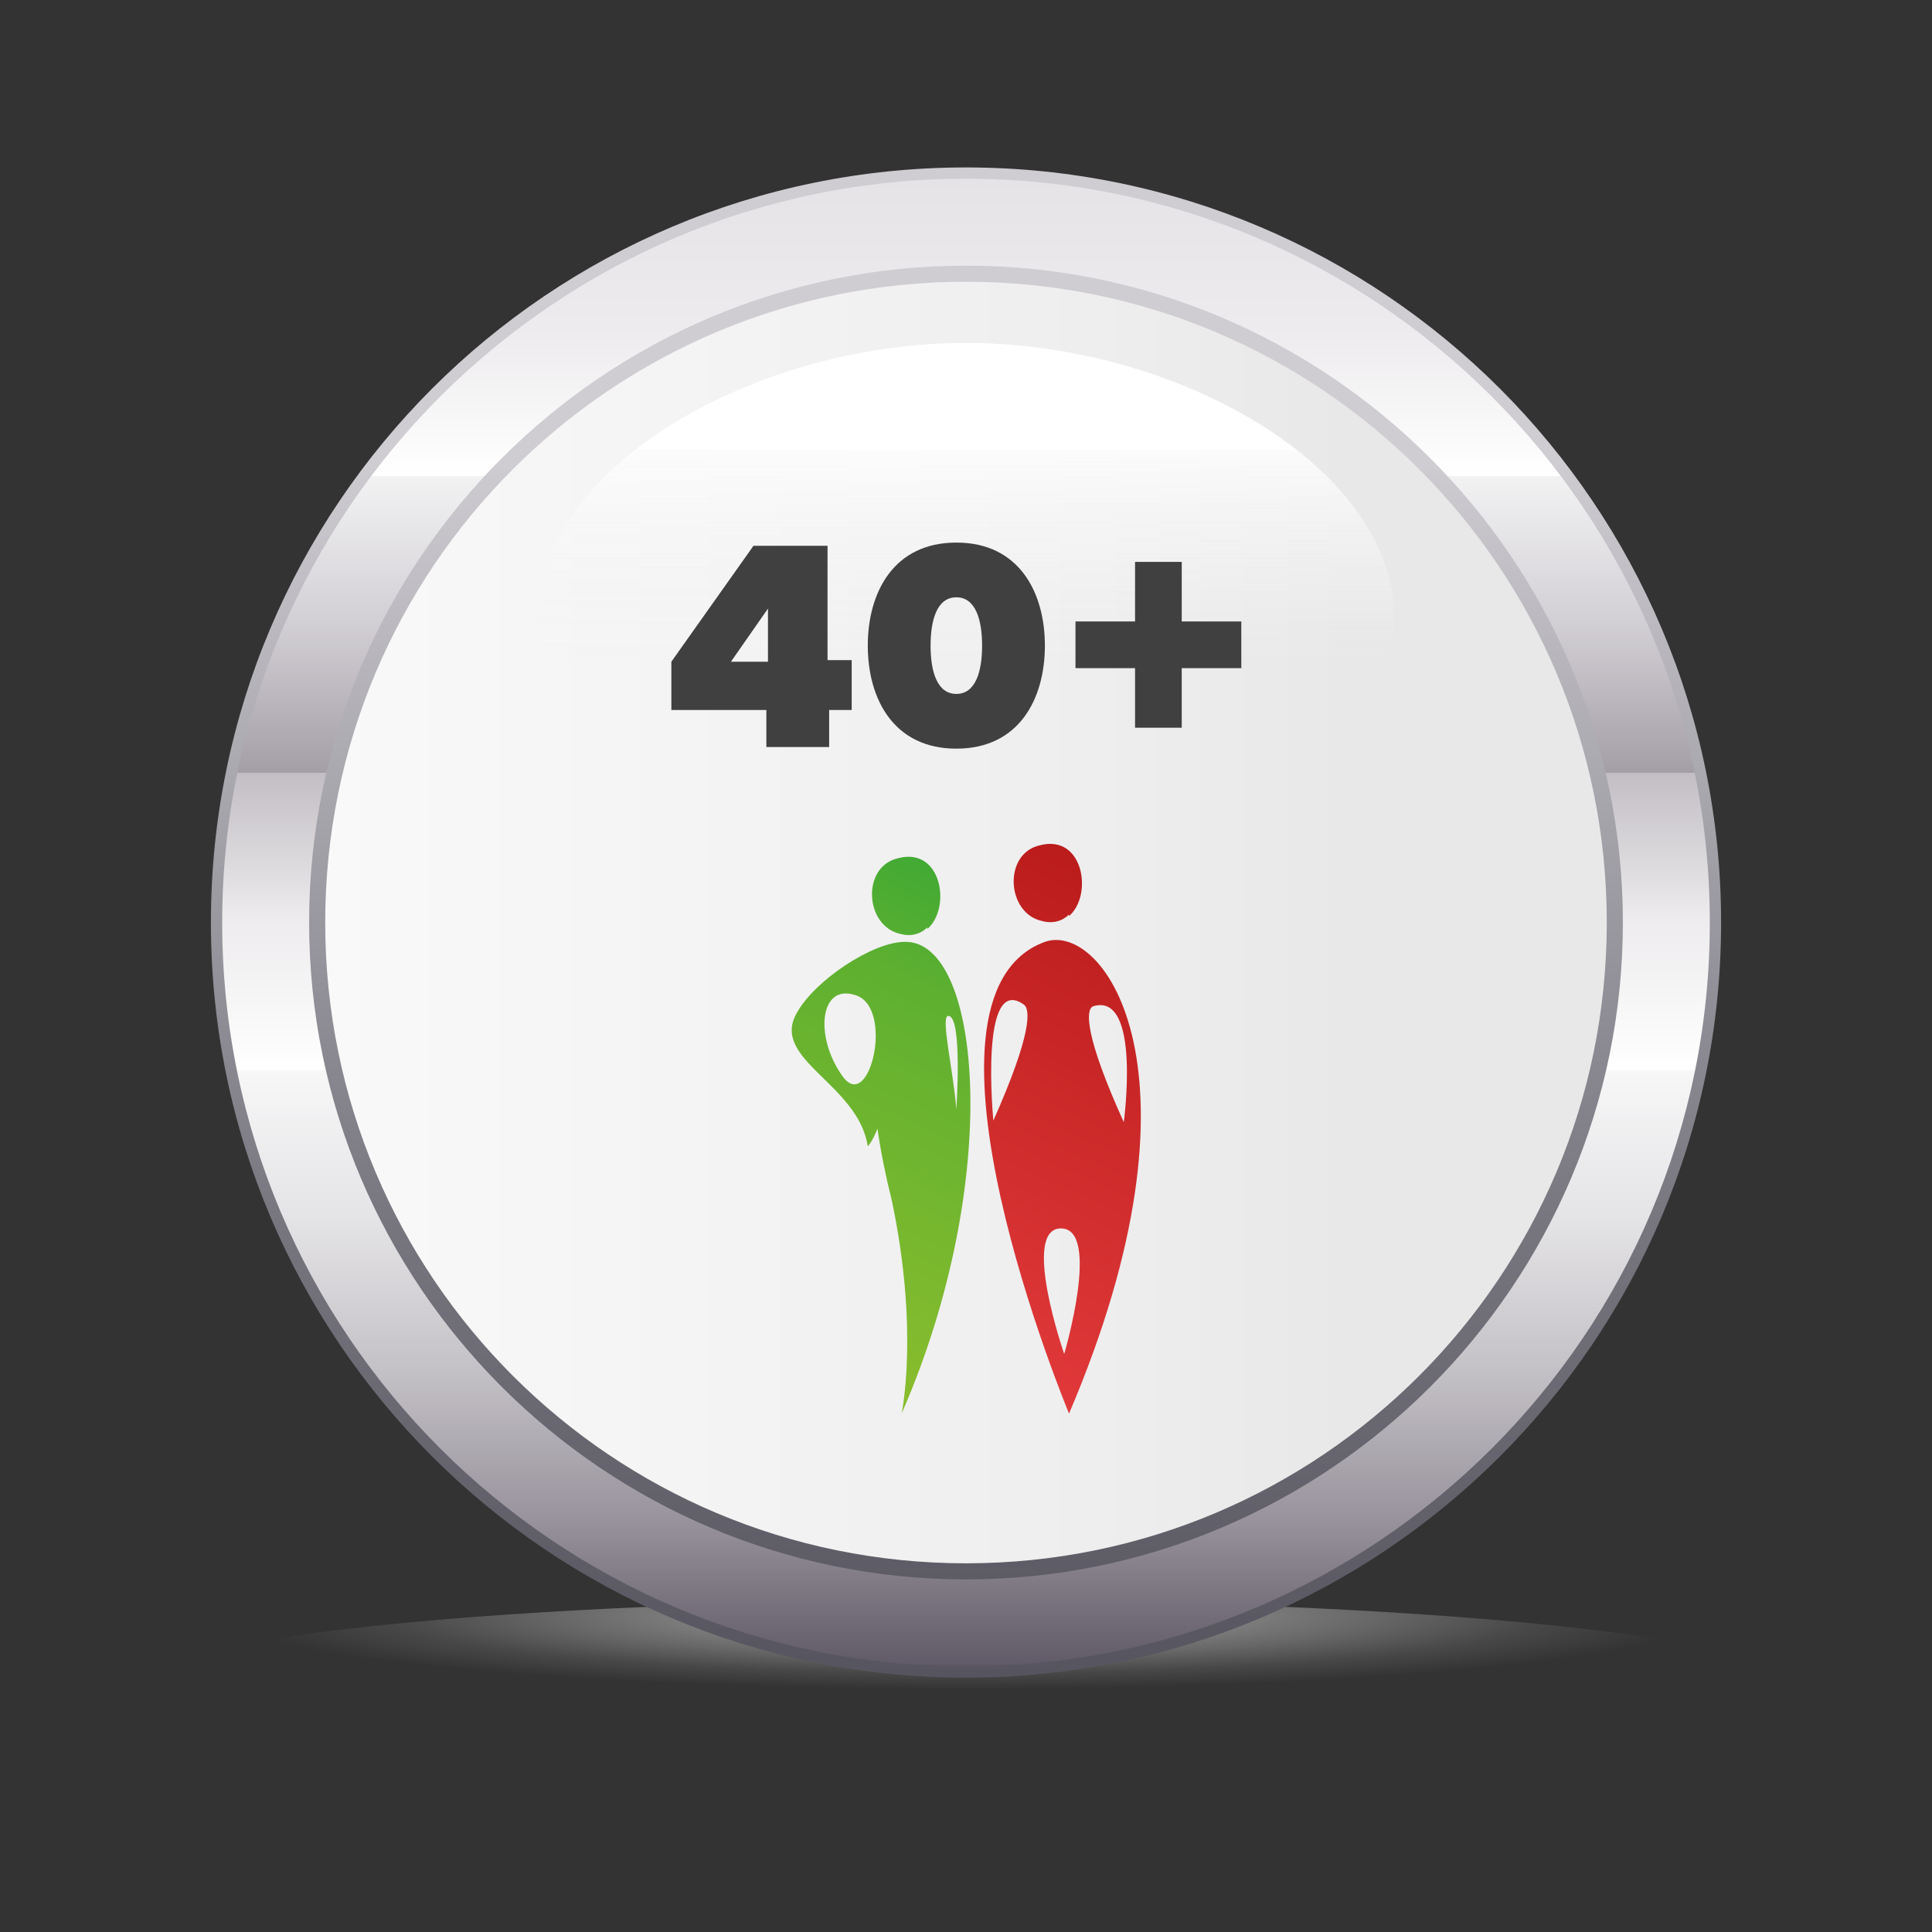 <svg xmlns="http://www.w3.org/2000/svg" xmlns:xlink="http://www.w3.org/1999/xlink" viewBox="0 0 120 120"><rect x="0" y="0" width="120" height="120" fill="#333333" stroke="none"/><defs><style>      .cls-1 {        fill: url(#radial-gradient);        mix-blend-mode: multiply;      }      .cls-2 {        fill: url(#linear-gradient-8);      }      .cls-3 {        fill: url(#linear-gradient-7);      }      .cls-4 {        fill: url(#linear-gradient-5);      }      .cls-5 {        fill: url(#linear-gradient-6);      }      .cls-6 {        fill: url(#linear-gradient-4);      }      .cls-7 {        fill: url(#linear-gradient-3);      }      .cls-8 {        fill: url(#linear-gradient-2);      }      .cls-9 {        fill: url(#linear-gradient);      }      .cls-10 {        isolation: isolate;      }      .cls-11 {        fill: #404040;      }    </style><radialGradient id="radial-gradient" cx="60" cy="104.5" fx="60" fy="104.5" r="50.9" gradientTransform="translate(0 89.9) scale(1 .1)" gradientUnits="userSpaceOnUse"><stop offset=".1" stop-color="#9c9b9b"></stop><stop offset=".2" stop-color="#9c9b9b" stop-opacity=".9"></stop><stop offset=".5" stop-color="#9c9b9b" stop-opacity=".5"></stop><stop offset=".7" stop-color="#9c9b9b" stop-opacity=".2"></stop><stop offset=".9" stop-color="#9c9b9b" stop-opacity="0"></stop><stop offset="1" stop-color="#9c9b9b" stop-opacity="0"></stop></radialGradient><linearGradient id="linear-gradient" x1="60" y1="10.4" x2="60" y2="104.1" gradientUnits="userSpaceOnUse"><stop offset=".2" stop-color="#cfcdd2"></stop><stop offset=".2" stop-color="#cdcbd0"></stop><stop offset=".7" stop-color="#77767f"></stop><stop offset="1" stop-color="#56555f"></stop></linearGradient><linearGradient id="linear-gradient-2" x1="60" y1="103.4" x2="60" y2="11.1" gradientUnits="userSpaceOnUse"><stop offset="0" stop-color="#5d5664"></stop><stop offset="0" stop-color="#615a68"></stop><stop offset=".1" stop-color="#99949d"></stop><stop offset=".2" stop-color="#c5c2c7"></stop><stop offset=".3" stop-color="#e4e3e5"></stop><stop offset=".4" stop-color="#f8f7f8"></stop><stop offset=".4" stop-color="#fff"></stop><stop offset=".5" stop-color="#eeecee"></stop><stop offset=".6" stop-color="#c2bec4"></stop><stop offset=".6" stop-color="#a49ea7"></stop><stop offset=".7" stop-color="#d2cfd4"></stop><stop offset=".8" stop-color="#f2f2f3"></stop><stop offset=".8" stop-color="#fff"></stop><stop offset=".9" stop-color="#edebed"></stop><stop offset="1" stop-color="#e6e3e7"></stop></linearGradient><linearGradient id="linear-gradient-3" x1="20.2" y1="57.3" x2="99.8" y2="57.3" gradientUnits="userSpaceOnUse"><stop offset="0" stop-color="#f9f9f9"></stop><stop offset=".6" stop-color="#eee"></stop><stop offset=".8" stop-color="#e8e8e8"></stop></linearGradient><linearGradient id="linear-gradient-4" x1="60" y1="21.3" x2="60" y2="43.4" gradientUnits="userSpaceOnUse"><stop offset=".3" stop-color="#fff"></stop><stop offset=".3" stop-color="#fdfdfd" stop-opacity=".9"></stop><stop offset=".5" stop-color="#f9f9f9" stop-opacity=".6"></stop><stop offset=".7" stop-color="#f6f6f6" stop-opacity=".3"></stop><stop offset=".8" stop-color="#f4f4f4" stop-opacity=".1"></stop><stop offset=".9" stop-color="#f3f3f3" stop-opacity="0"></stop><stop offset="1" stop-color="#f3f3f3" stop-opacity="0"></stop></linearGradient><linearGradient id="linear-gradient-5" x1="61" y1="45.4" x2="43.9" y2="82.3" gradientUnits="userSpaceOnUse"><stop offset="0" stop-color="#1fa238"></stop><stop offset=".4" stop-color="#5fb030"></stop><stop offset="1" stop-color="#8abd2d"></stop></linearGradient><linearGradient id="linear-gradient-6" x1="65.5" y1="47.5" x2="48.5" y2="84.4" xlink:href="#linear-gradient-5"></linearGradient><linearGradient id="linear-gradient-7" x1="67.9" y1="48.6" x2="50.9" y2="85.5" gradientUnits="userSpaceOnUse"><stop offset="0" stop-color="#b51817"></stop><stop offset="1" stop-color="#e73d3f"></stop></linearGradient><linearGradient id="linear-gradient-8" x1="74.7" y1="51.7" x2="57.7" y2="88.7" xlink:href="#linear-gradient-7"></linearGradient></defs><g class="cls-10"><g id="Layer_1"><g><g><path class="cls-1" d="M110.8,104.5c0,2.8-22.8,5.1-50.8,5.1s-50.8-2.3-50.8-5.1,22.8-5.1,50.8-5.1,50.8,2.3,50.8,5.1Z"></path><g><g><path class="cls-9" d="M106.9,57.3c0,25.9-21,46.9-46.9,46.9S13.1,83.2,13.1,57.3,34.1,10.4,60,10.4s46.9,21,46.9,46.9Z"></path><path class="cls-8" d="M60,11.1c-25.5,0-46.2,20.7-46.2,46.2s20.7,46.2,46.2,46.2,46.2-20.7,46.2-46.2S85.5,11.1,60,11.1ZM60,98.1c-22.5,0-40.8-18.3-40.8-40.8S37.5,16.5,60,16.5s40.8,18.3,40.8,40.8-18.3,40.8-40.8,40.8Z"></path></g><g><path class="cls-7" d="M99.8,57.3c0,22-17.8,39.8-39.8,39.8s-39.8-17.8-39.8-39.8S38,17.5,60,17.5s39.8,17.8,39.8,39.8Z"></path><path class="cls-6" d="M86.6,38.4c0,9.5-13.5,2.4-26.6,2.4s-26.6,7-26.6-2.4,13.5-17.1,26.6-17.1,26.6,7.7,26.6,17.1Z"></path></g></g></g><g><g><path class="cls-11" d="M53,44.1h-1.5v2.3h-3.9v-2.3h-5.9v-3l5.1-7.2h4.6v7.1h1.5v3.1ZM47.7,41.1v-3.3l-2.3,3.3h2.3Z"></path><path class="cls-11" d="M59.4,46.5c-3.9,0-5.5-3.1-5.5-6.4s1.6-6.4,5.5-6.4,5.5,3.1,5.5,6.4-1.6,6.4-5.5,6.4ZM59.4,37.1c-1.2,0-1.6,1.4-1.6,3s.4,3,1.6,3,1.6-1.4,1.6-3-.4-3-1.6-3Z"></path><path class="cls-11" d="M77.1,41.5h-3.7v3.7h-2.9v-3.7h-3.7v-2.9h3.7v-3.7h2.9v3.7h3.7v2.9Z"></path></g><g><g><path class="cls-4" d="M57.6,57.6c-.4.4-1,.6-1.7.4-2.2-.5-2.4-4.2-.1-4.7,2.7-.7,3.3,3.1,1.8,4.4Z"></path><path class="cls-5" d="M56.2,58.5c-2,0-5.6,2.4-6.7,4.4-1.7,2.9,3.8,4.4,4.4,8.3,0,0,.3-.3.6-1.1.2,1.4.5,2.9.9,4.5,1.7,8.1.6,13.2.6,13.2,6.3-14.4,5-29.4.2-29.3ZM58.9,63.1c.9,0,.5,5.8.5,5.8-.2-2.5-1-5.8-.5-5.8ZM52.3,66.8c-1.7-2.4-1.4-5.7.8-5,2.5.7.9,7.5-.8,5Z"></path></g><g><path class="cls-3" d="M66.4,56.8c-.4.4-1,.6-1.7.4-2.2-.5-2.4-4.2-.1-4.7,2.7-.7,3.3,3.1,1.8,4.4Z"></path><path class="cls-2" d="M64.9,58.5c-9.3,3.4,1.5,29.3,1.5,29.3,9-21.1,2.2-30.6-1.5-29.3ZM61.7,69.6s-.9-9.2,1.9-7.2c.4.3.5,1.8-1.9,7.2ZM66.1,84.1s-2.7-7.8-.2-7.8.2,7.8.2,7.8ZM67.9,62.5c3-.9,1.9,7.2,1.9,7.2-2.4-5.3-2.4-7-1.9-7.2Z"></path></g></g></g></g></g></g></svg>